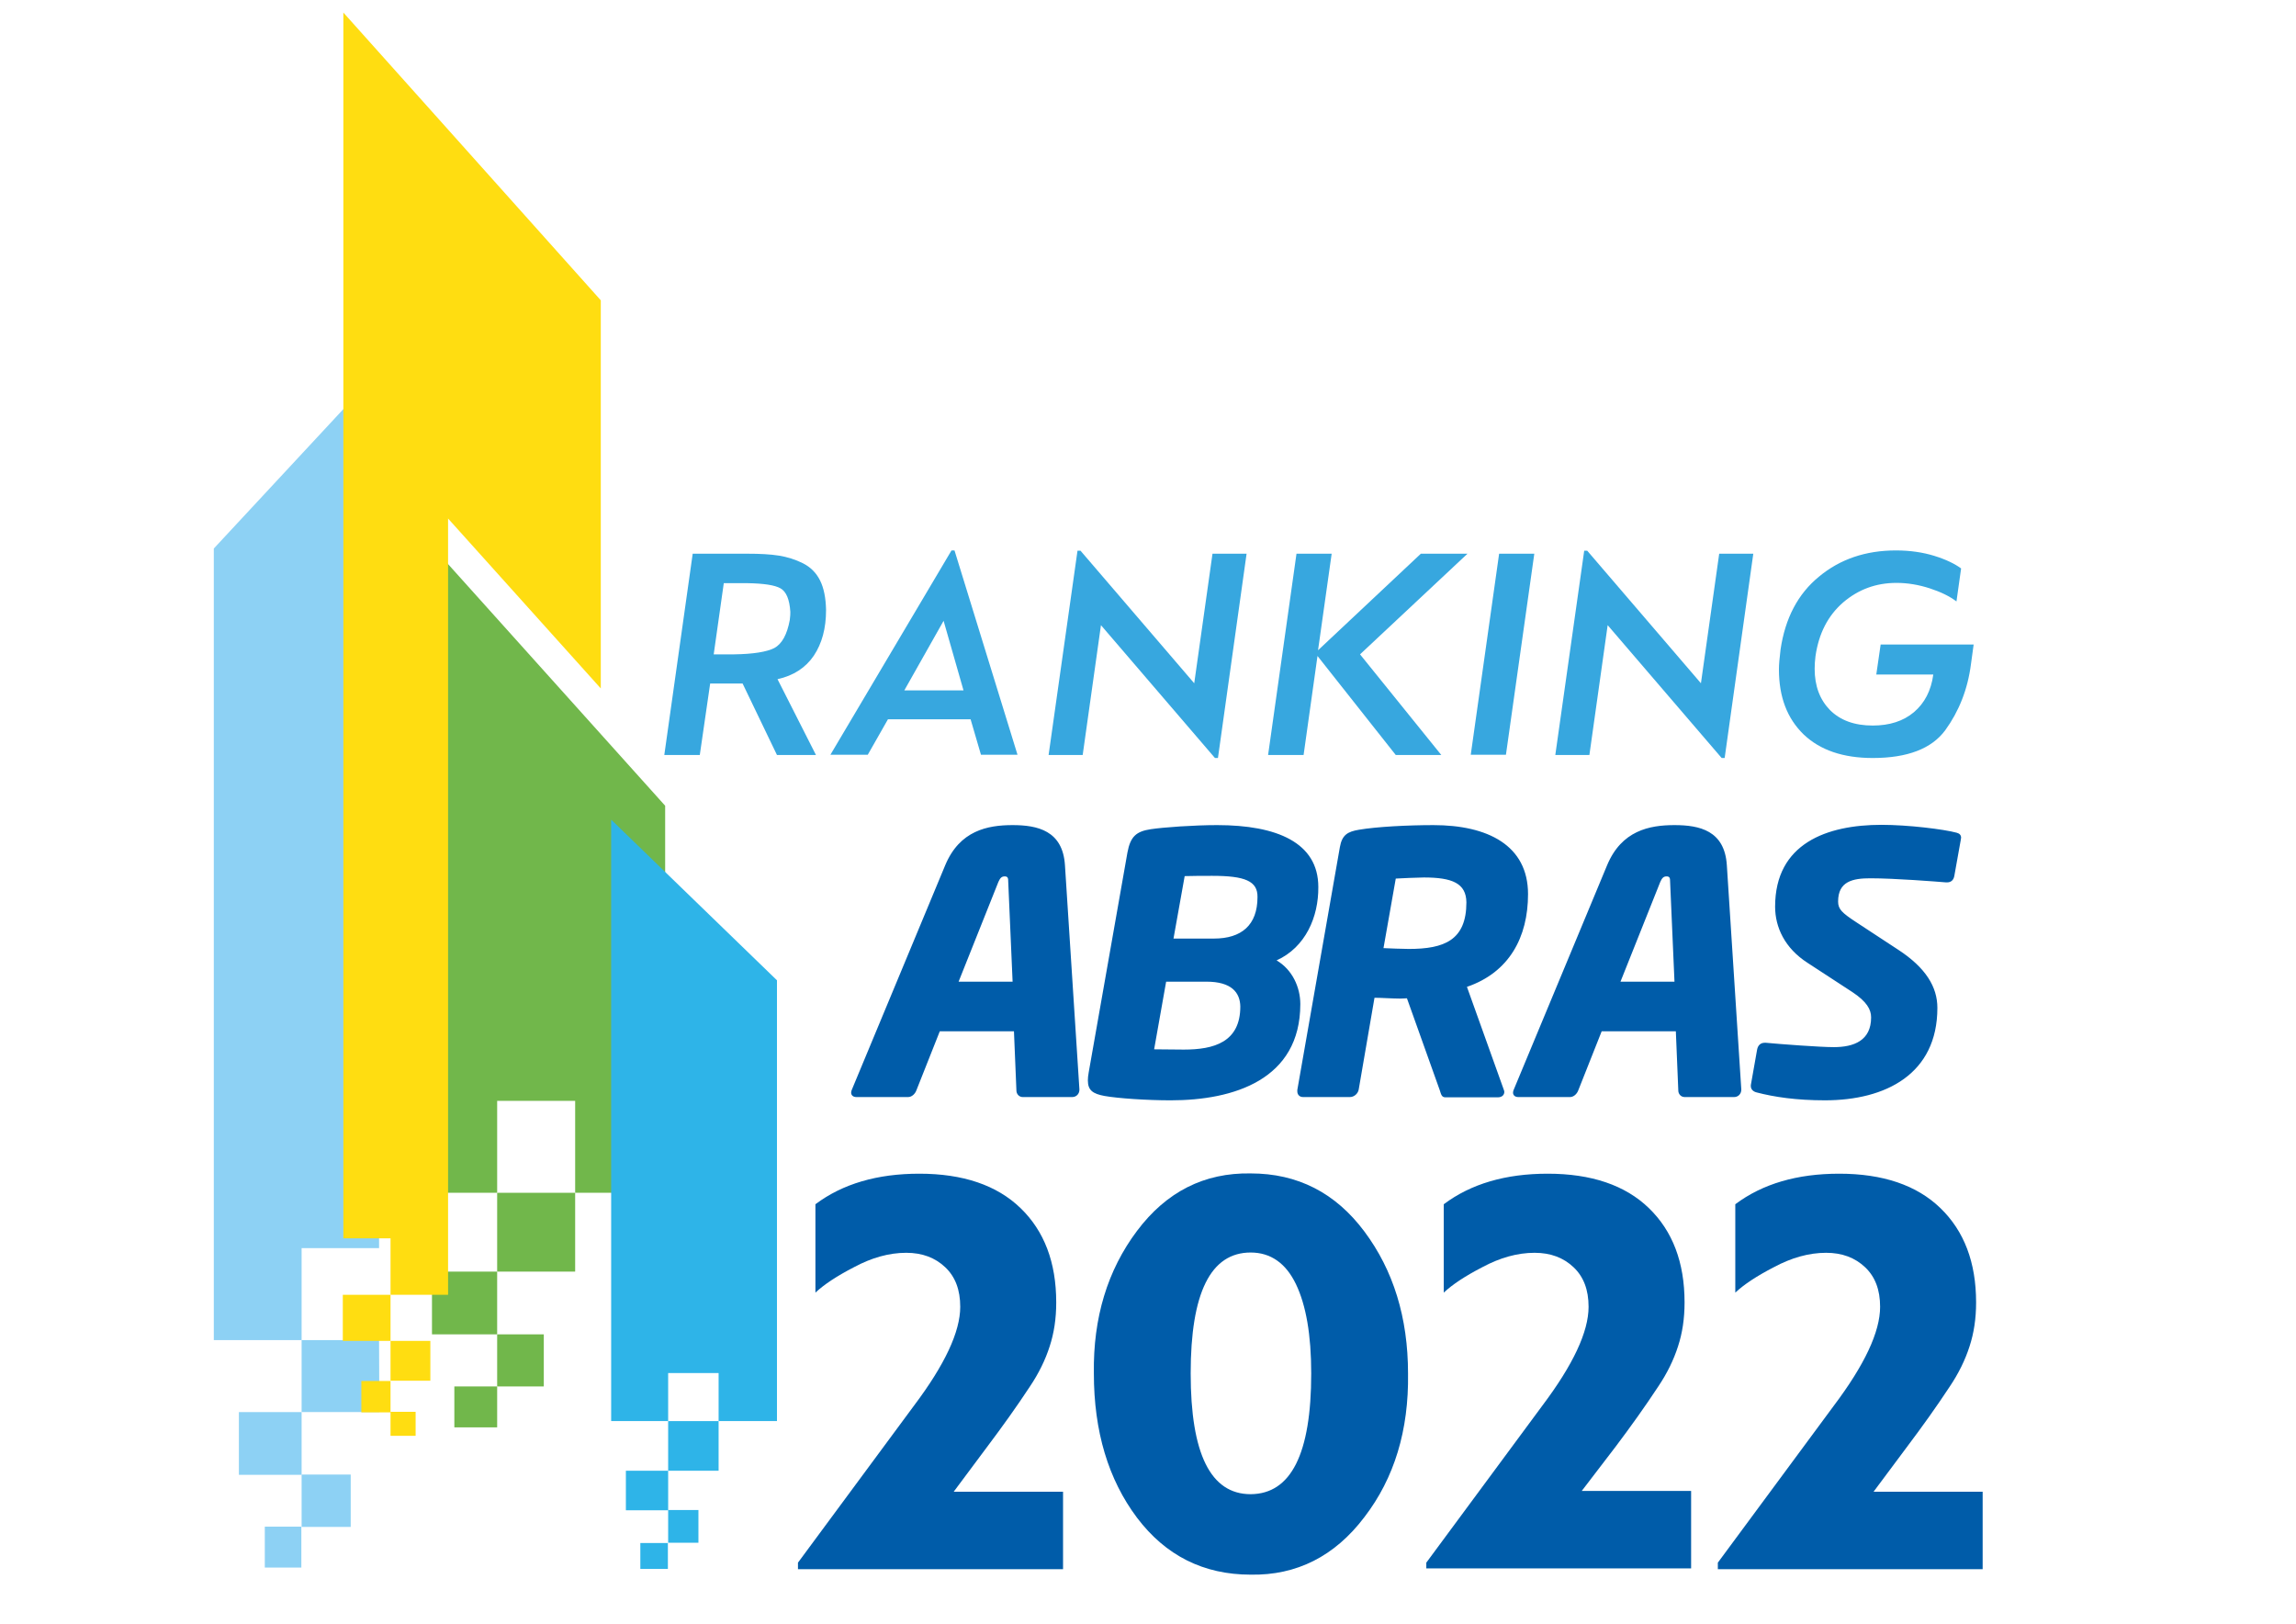 <?xml version="1.0" encoding="utf-8"?>
<svg version="1.1" id="Camada_1" xmlns="http://www.w3.org/2000/svg" xmlns:xlink="http://www.w3.org/1999/xlink" x="0px" y="0px"
	 viewBox="0 0 841.9 595.3" style="enable-background:new 0 0 841.9 595.3;" xml:space="preserve">
<style type="text/css">
	.st0{fill:#71B74B;}
	.st1{fill:#2EB4E8;}
	.st2{fill:#8DD1F4;}
	.st3{fill:#005CA9;}
	.st4{fill:#37A7DF;}
	.st5{fill:#FFDD11;}
</style>
<g>
	<g>
		<polygon class="st0" points="243.9,295.4 150,190.9 150,437.3 182.3,437.3 182.3,403.6 210.9,403.6 210.9,437.3 243.9,437.3 		"/>
		<rect x="182.3" y="437.3" class="st0" width="28.6" height="28.9"/>
		<rect x="158.4" y="466.2" class="st0" width="23.9" height="23"/>
		<rect x="166.6" y="508.3" class="st0" width="15.7" height="15"/>
		<rect x="182.3" y="489.2" class="st0" width="17.1" height="19.1"/>
	</g>
	<g>
		<polygon class="st1" points="284.9,359.4 224.1,300.5 224.1,521 245,521 245,503.4 263.5,503.4 263.5,521 284.9,521 		"/>
		<rect x="245" y="521" class="st1" width="18.5" height="18.2"/>
		<rect x="229.5" y="539.2" class="st1" width="15.5" height="14.5"/>
		<rect x="234.8" y="565.7" class="st1" width="10.1" height="9.5"/>
		<rect x="245" y="553.6" class="st1" width="11.1" height="12"/>
	</g>
	<g>
		<polygon class="st2" points="139,457.6 139,135.9 78.4,201.1 78.4,491.3 110.6,491.3 110.6,457.6 		"/>
		<polygon class="st2" points="139,491.3 110.6,491.3 110.6,517.7 139.1,517.7 		"/>
		<rect x="87.6" y="517.7" class="st2" width="23" height="23"/>
		<rect x="110.6" y="540.6" class="st2" width="18" height="19.2"/>
		<rect x="97.1" y="559.7" class="st2" width="13.4" height="15"/>
	</g>
	<path class="st3" d="M393.2,402.2H375c-1.3,0-2.3-1.1-2.3-2.4l-0.9-21.7h-27.2l-8.6,21.7c-0.5,1.3-1.7,2.4-3,2.4h-19
		c-1.2,0-1.9-0.7-1.9-1.6c0-0.4,0.1-0.8,0.3-1.2l34.2-82.2c5.3-12.7,15.5-14.7,24.7-14.7c9.1,0,18.4,2,19.2,14.7l5.3,82.2v0.1
		C395.8,401.1,394.6,402.2,393.2,402.2z M369.7,323.3c0-1.3-0.1-2-1.3-2c-1.2,0-1.7,0.7-2.3,2l-14.6,36.6h19.8L369.7,323.3z
		 M468.1,352.1c5.8,3.4,8.7,9.9,8.7,16c0,27.7-24.4,35.3-47.5,35.3c-8.7,0-19.2-0.7-24.3-1.6c-4.2-0.8-6.1-2-6.1-5.7
		c0-0.8,0.1-1.9,0.3-2.9l14.2-80.6c1.1-6,3.3-7.8,8.6-8.6c4.6-0.7,15.8-1.5,24.3-1.5c21.9,0,37.1,6.4,37.1,22.7
		C483.5,336.2,478.7,347.3,468.1,352.1z M442.4,359.9h-14.8l-4.4,24.8c2.1,0,9,0.1,10.9,0.1c11,0,20.7-2.7,20.7-15.8
		C454.7,363.9,451.6,359.9,442.4,359.9z M444.5,321.1c-2.1,0-8.2,0-10.1,0.1l-4.1,22.9h14.8c10.1,0,16-4.9,16-15.2
		C461.2,323,456.5,321.1,444.5,321.1z M537.9,361.8l13.4,37.4c0.1,0.4,0.3,0.7,0.3,1.1c0,1.1-0.8,2-2.4,2H530
		c-1.5,0-1.6-1.3-2.1-2.7L515.9,366c0,0,0,0-0.1,0c-0.5,0-1.3,0.1-2.4,0.1c-2.8,0-6.9-0.3-9.4-0.3l-5.8,33.7
		c-0.3,1.5-1.7,2.7-3.2,2.7h-17.2c-1.3,0-2.1-0.9-2.1-2.1c0-0.1,0-0.3,0-0.4v-0.1l15.6-89c0.8-4.5,2.8-5.7,7-6.4
		c6.4-1.1,17.8-1.7,27.3-1.7c19.9,0,34.7,7.4,34.7,25.3C560.3,343.6,553.4,356.5,537.9,361.8z M522.1,321.7c-1.9,0-8.8,0.3-10.3,0.4
		l-4.5,25.5c1.5,0.1,7.8,0.3,9.3,0.3c13,0,21.1-3.2,21.1-17.1C537.6,323.8,532.5,321.7,522.1,321.7z M635.9,402.2h-18.2
		c-1.3,0-2.3-1.1-2.3-2.4l-0.9-21.7h-27.2l-8.6,21.7c-0.5,1.3-1.7,2.4-3,2.4h-19c-1.2,0-1.9-0.7-1.9-1.6c0-0.4,0.1-0.8,0.3-1.2
		l34.2-82.2c5.3-12.7,15.5-14.7,24.7-14.7c9.2,0,18.4,2,19.2,14.7l5.3,82.2v0.1C638.5,401.1,637.3,402.2,635.9,402.2z M612.4,323.3
		c0-1.3-0.1-2-1.3-2c-1.2,0-1.7,0.7-2.3,2l-14.6,36.6H614L612.4,323.3z M719,307.8l-2.4,13.4c-0.3,1.5-1.2,2.3-2.7,2.3
		c-0.1,0-0.1,0-0.3,0c-3.7-0.3-18.8-1.5-27.8-1.5c-6.4,0-11.8,1.1-11.8,8.5c0,2.8,1.3,4.1,6.8,7.7l15.4,10.1
		c9.9,6.5,14.2,13.5,14.2,21.2c0,24.3-19,33.9-41.2,33.9c-10.5,0-18.6-1.2-25.1-2.9c-1.2-0.3-2.1-1.1-2.1-2.3c0-0.1,0-0.3,0-0.4
		l2.3-13c0.3-1.6,1.3-2.5,2.8-2.5c0.1,0,0.3,0,0.4,0c5.3,0.5,19.8,1.6,24.9,1.6c7.4,0,13.7-2.4,13.7-10.9c0-2.9-1.6-5.8-6.9-9.3
		L662.8,353c-8.4-5.4-11.9-13.1-11.9-20.6c0-23.2,19-30,39-30c9.7,0,22.8,1.6,27.6,2.9c1.1,0.3,1.6,0.9,1.6,1.9
		C719,307.4,719,307.7,719,307.8z"/>
	<g>
		<path class="st4" d="M243.6,276.7L254,203h20c4.6,0,8.5,0.2,11.6,0.7c3.1,0.5,6,1.4,8.8,2.8c2.8,1.4,4.9,3.5,6.3,6.3
			c1.4,2.8,2.1,6.4,2.2,10.8c0,6.8-1.5,12.3-4.5,16.8c-3,4.4-7.4,7.3-13.3,8.6l14.1,27.8h-14.3l-12.6-26.2h-11.9l-3.8,26.2H243.6z
			 M261.7,239.9h7.5c7-0.1,11.9-0.9,14.7-2.3c2.8-1.5,4.7-4.9,5.7-10.3c0.2-1.4,0.2-2.4,0.2-3c-0.3-4.6-1.5-7.4-3.6-8.6
			c-2.1-1.2-6.2-1.8-12.2-1.9h-8.6L261.7,239.9z"/>
		<path class="st4" d="M304.5,276.7l44.4-74.9h1.1l23.1,74.9h-13.4l-3.8-13h-30.3l-7.4,13H304.5z M331.6,253.1h21.7l-7.3-25.5
			L331.6,253.1z"/>
		<path class="st4" d="M445.5,277.9l-41.8-48.7l-6.7,47.6h-12.5l10.6-74.9h1.1l41.7,48.6l6.7-47.5h12.5l-10.5,74.9H445.5z"/>
		<path class="st4" d="M465,276.7l10.4-73.7h12.9l-5,35.4l37.7-35.4h17.1l-39.4,36.9l29.8,36.9h-16.7l-28.7-36.3l-5.1,36.3H465z"/>
		<path class="st4" d="M539.3,276.7l10.4-73.7h12.9l-10.4,73.7H539.3z"/>
		<path class="st4" d="M631.3,277.9l-41.8-48.7l-6.7,47.6h-12.5l10.6-74.9h1.1l41.7,48.6l6.7-47.5h12.5l-10.5,74.9H631.3z"/>
		<path class="st4" d="M652.3,245.4c0-1.7,0.2-4.1,0.6-7.3c1.7-11.5,6.4-20.4,14.1-26.7c7.7-6.4,17.1-9.6,28.2-9.6
			c5.2,0,9.9,0.7,14.1,2c4.2,1.3,7.5,2.9,9.8,4.6l-1.7,12.1c-2.5-1.9-5.8-3.5-9.8-4.8c-4-1.3-8.1-2-12.2-2c-7.5,0-14,2.4-19.6,7.2
			c-5.5,4.8-8.9,11.3-10.1,19.7c-0.2,1.6-0.3,3.1-0.3,4.6c0,6.3,1.9,11.3,5.6,15.1c3.8,3.8,9,5.7,15.7,5.7c6.1,0,11.2-1.6,15.1-4.9
			c3.9-3.3,6.3-7.9,7.1-13.8H688l1.6-11h34.1l-1,7.3c-1.2,9.2-4.4,17.2-9.4,24.1c-5,6.8-13.9,10.2-26.6,10.2
			c-10.9,0-19.3-2.9-25.3-8.6C655.3,263.4,652.3,255.5,652.3,245.4z"/>
	</g>
	<g>
		<polygon class="st5" points="220.3,252.4 220.3,110.1 164.3,47.5 164.3,47.5 125.9,4.6 125.9,454 143.2,454 143.2,474.7 
			164.3,474.7 164.3,190.1 		"/>
		<polygon class="st5" points="125.9,474.7 125.7,474.7 125.7,487.6 125.7,491.6 143.2,491.6 143.2,487.7 143.2,487.6 143.2,474.7 
					"/>
		<rect x="143.2" y="491.6" class="st5" width="14.6" height="14.6"/>
		<rect x="132.5" y="506.3" class="st5" width="10.7" height="11.5"/>
		<rect x="143.2" y="517.6" class="st5" width="9.2" height="8.8"/>
	</g>
	<g>
		<path class="st3" d="M292.6,575.1v-2.2l42.5-57.5c11.3-15,17-27.1,17-36.3c0-6.2-1.8-11-5.5-14.5c-3.7-3.5-8.4-5.3-14.3-5.3
			c-6.3,0-12.7,1.8-19.2,5.3c-6.2,3.2-10.9,6.3-14.1,9.3v-32.4c10-7.5,22.7-11.2,38.1-11.2c16,0,28.4,4.2,37.1,12.6
			c8.7,8.4,13.1,19.9,13.1,34.6c0,5.9-0.8,11.2-2.4,16.1c-1.6,5-4,9.9-7.3,14.8c-4.8,7.3-10.1,14.7-15.6,22l-12.3,16.5h40.1v28.4
			H292.6z"/>
		<path class="st3" d="M401.1,503.5c-0.3-20.4,5-37.8,15.8-52.2c10.8-14.4,24.7-21.4,41.7-21.1c17.2,0,31.1,7.1,41.7,21.3
			c10.6,14.2,16,31.5,16,52.1c0.3,20.7-5,38.3-16,52.6c-10.9,14.4-24.9,21.4-41.7,21.1c-17.3,0-31.2-7-41.7-20.9
			C406.4,542.4,401.1,524.8,401.1,503.5z M480.8,503.5c0-14.1-1.9-25-5.6-32.7c-3.7-7.7-9.3-11.6-16.6-11.6c-14.7,0-22,14.8-22,44.3
			c0,29.5,7.3,44.3,22,44.3C473.4,547.7,480.8,533,480.8,503.5z"/>
		<path class="st3" d="M523,575.1v-2.2l42.5-57.5c11.3-15,17-27.1,17-36.3c0-6.2-1.8-11-5.5-14.5c-3.7-3.5-8.4-5.3-14.3-5.3
			c-6.3,0-12.7,1.8-19.2,5.3c-6.2,3.2-10.9,6.3-14.1,9.3v-32.4c10-7.5,22.7-11.2,38.1-11.2c16,0,28.4,4.2,37.1,12.6
			c8.7,8.4,13.1,19.9,13.1,34.6c0,5.9-0.8,11.2-2.4,16.1c-1.6,5-4,9.9-7.3,14.8c-4.8,7.3-10.1,14.7-15.6,22L580,546.6h40.1v28.4H523
			z"/>
		<path class="st3" d="M629.9,575.1v-2.2l42.5-57.5c11.3-15,17-27.1,17-36.3c0-6.2-1.8-11-5.5-14.5c-3.7-3.5-8.4-5.3-14.3-5.3
			c-6.3,0-12.7,1.8-19.2,5.3c-6.2,3.2-10.9,6.3-14.1,9.3v-32.4c10-7.5,22.7-11.2,38.1-11.2c16,0,28.4,4.2,37.1,12.6
			c8.7,8.4,13.1,19.9,13.1,34.6c0,5.9-0.8,11.2-2.4,16.1c-1.6,5-4,9.9-7.3,14.8c-4.8,7.3-10.1,14.7-15.6,22l-12.3,16.5H727v28.4
			H629.9z"/>
	</g>
</g>
</svg>
